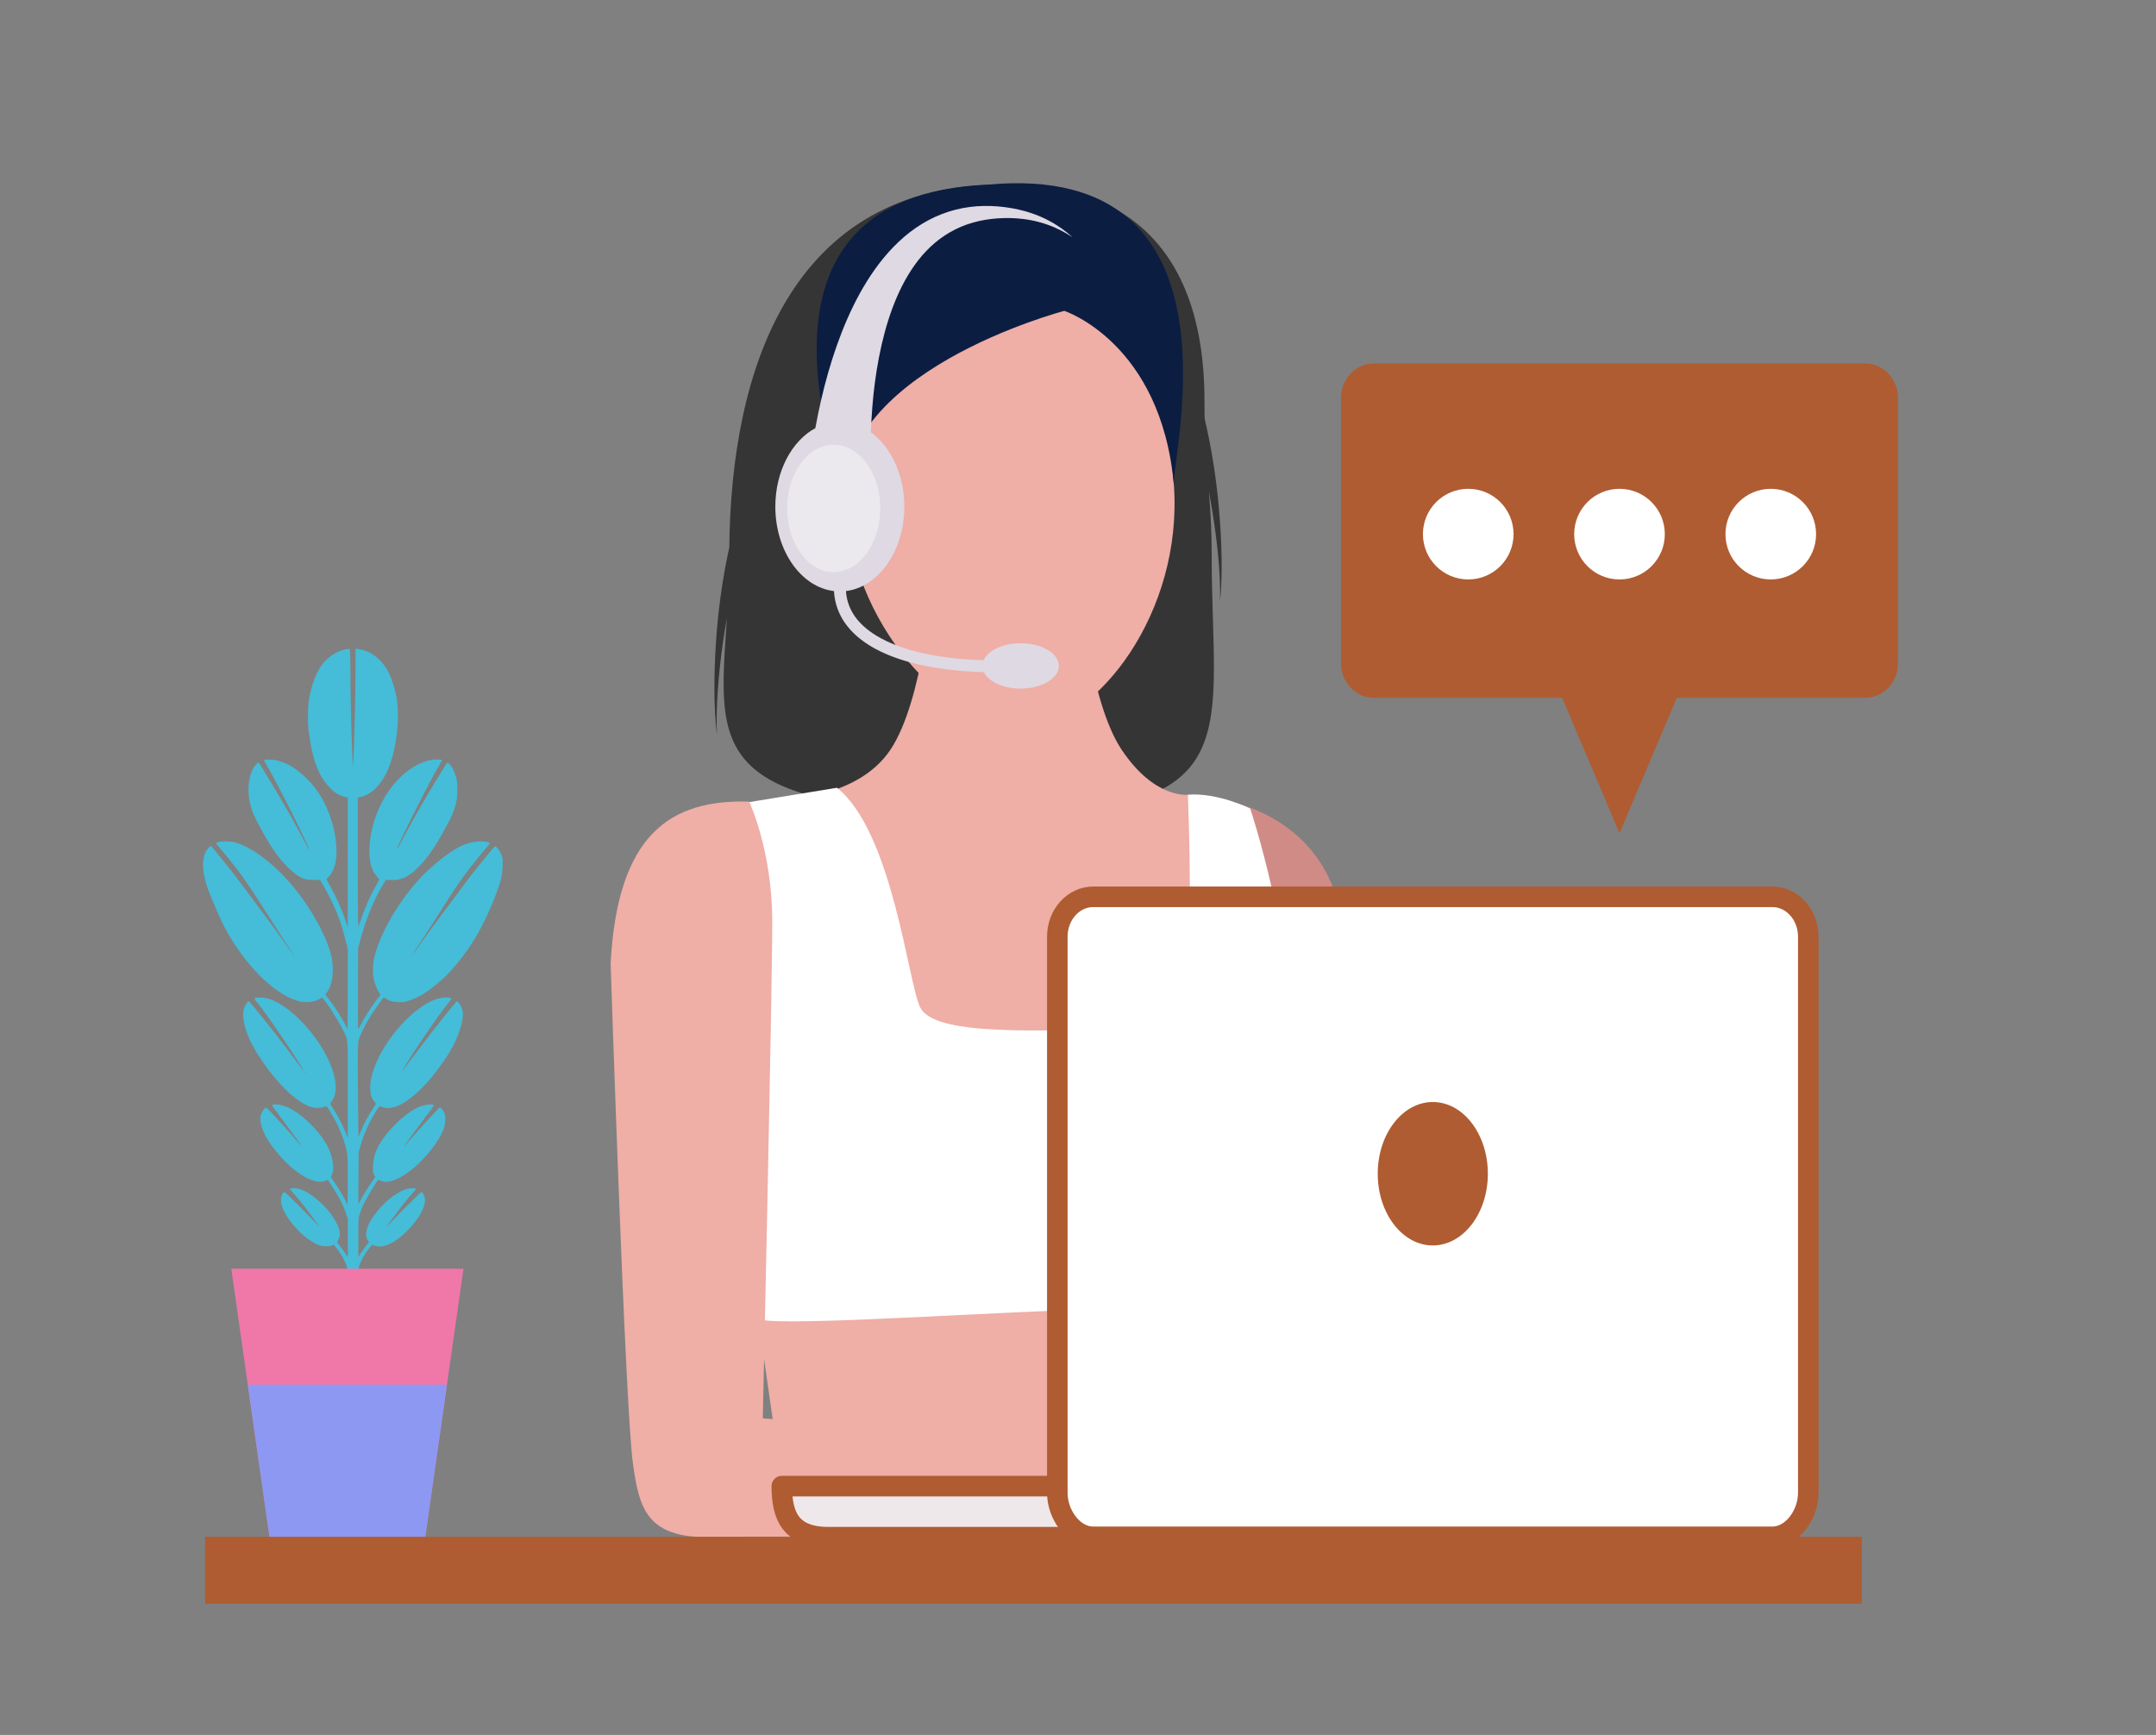 <?xml version="1.0" encoding="iso-8859-1"?>
<!-- Generator: Adobe Illustrator 16.0.0, SVG Export Plug-In . SVG Version: 6.00 Build 0)  -->
<!DOCTYPE svg PUBLIC "-//W3C//DTD SVG 1.1//EN" "http://www.w3.org/Graphics/SVG/1.1/DTD/svg11.dtd">
<svg version="1.1" id="&#x5716;&#x5C64;_1" xmlns="http://www.w3.org/2000/svg" xmlns:xlink="http://www.w3.org/1999/xlink" x="0px"
	 y="0px" width="315px" height="253.5px" viewBox="0 0 315 253.5" style="enable-background:new 0 0 315 253.5;"
	 xml:space="preserve">
<rect x="0" y="0" width="315" height="253.5" fill="#808080" stroke="none"/>
<g>
	<g>
		<path style="fill:#353535;" d="M178.476,81.26c-0.043-2.224-0.166-4.449-0.358-6.669c-0.382-4.441-1.055-8.869-2.075-13.246
			c-0.509-2.188,3.579-34.622-29.256-34.375c-31.593-0.196-39.988,27.59-40.232,53.028c-0.062,0.27-0.123,0.539-0.18,0.809
			c-0.926,4.398-1.5,8.84-1.785,13.289c-0.144,2.226-0.218,4.451-0.211,6.676c0.01,1.113,0.027,2.224,0.09,3.334
			c0.057,1.109,0.135,2.22,0.302,3.317c-0.084-1.106-0.079-2.214-0.054-3.321c0.021-1.106,0.088-2.211,0.16-3.314
			c0.158-2.207,0.397-4.405,0.703-6.591c0.182-1.291,0.389-2.576,0.619-3.856c-1.249,19.402-3.3,28.463,41.186,28.463
			c35.272,0.011,29.646-11.905,29.646-37.649c0-3.093-0.132-6.223-0.415-9.336c0.186,0.962,0.359,1.928,0.516,2.896
			c0.354,2.179,0.643,4.372,0.851,6.574c0.097,1.102,0.187,2.205,0.231,3.311c0.051,1.105,0.08,2.213,0.021,3.321
			c0.144-1.101,0.196-2.213,0.229-3.323C178.496,83.485,178.489,82.374,178.476,81.26z"/>
		<path style="fill:#D18B87;" d="M194.421,128.833c-4.824-10.855-16.485-12.042-16.485-12.042l-4.019,71.139
			c0,0-1.205,13.268,0,21.709c0.309,2.158,1.799,7.784,3.848,14.962h16.506c-1.957-12.459-3.469-22.199-3.469-22.199
			S199.244,139.688,194.421,128.833z"/>
		<path style="fill:#EFAEA6;" d="M163.871,109.536c-4.825-7.236-6.03-24.122-6.03-24.122h-21.709c0,0-1.207,16.885-6.03,24.122
			c-4.824,7.237-15.679,7.236-15.679,7.236v33.771h32.563h32.564l-6.002-34.425C173.55,116.117,168.695,116.771,163.871,109.536z"/>
		<path style="fill:#EFAEA6;" d="M146.985,185.518l-37.389-1.205l3.619,25.328c8.438,6.553,18.912,10.405,33.77,8.441
			c14.855,1.964,25.331-1.889,33.771-8.441l-0.123-16.949L146.985,185.518z"/>
		<path style="fill:#FFFFFF;" d="M173.55,116.117c0,0,1.177,27.188-1.235,30.807s-6.522,3.601-14.957,3.601
			c-8.433,0-21.058,0.548-22.938-3.373c-1.742-3.631-4.048-25.637-12.144-32.046l-18.554,3.036c0,0,1.043,29.224,2.545,41.768
			c1.503,12.543,2.889,32.297,4.537,32.847c3.619,1.206,38.795-1.413,50.265-1.413s14.843,1.688,19.565,1.35
			c3.711-23.613,8.4-19.053,8.434-36.77c0.033-18.607-6.41-37.782-6.41-37.782S177.935,115.78,173.55,116.117z"/>
		<path style="fill:#0C1D42;" d="M147.109,216.875c-19.298,0-22.308-3.652-33.771-7.236c-1.662,4.418-3.224,9.426-4.694,14.963
			h76.929c-1.472-5.537-3.031-10.545-4.693-14.963C169.417,213.223,166.406,216.875,147.109,216.875z"/>
		<g>
			<path style="fill:#EFAEA6;" d="M171.507,70.84c1.352,18.653-11.194,34.763-21.395,35.502
				c-10.198,0.739-25.177-13.376-26.527-32.03c-1.353-18.654,4.898-34.308,21.633-35.52S170.154,52.187,171.507,70.84z"/>
			<path style="fill:#0C1D42;" d="M171.507,70.84c-1.871-20.819-16.01-25.417-16.01-25.417s-34.381,9.007-31.912,28.89
				c-0.315-4.36-17.925-45.714,20.776-47.339C182.539,23.461,171.19,66.479,171.507,70.84z"/>
		</g>
		<path style="fill:#EFAEA6;" d="M111.447,207.246c0,0,1.382-62.119,1.382-72.576c0-10.458-3.374-17.542-3.374-17.542
			c-11.469-0.337-19.228,4.723-20.239,23.613c0,0,2.112,65.003,3.263,73.14c0.856,6.062,1.786,10.599,10.397,10.715h64.588
			c0.174-2.502-1.066-6.749-6.285-8.844C145.522,209.465,111.447,207.246,111.447,207.246z"/>
	</g>
	<path style="fill:#EFE8EB;" d="M186.236,224.602h-65.235c-5.611,0-6.775-3.261-6.775-7.453h72.012L186.236,224.602L186.236,224.602
		z"/>
	<path style="fill:none;stroke:#AF5C32;stroke-width:3;stroke-linecap:round;stroke-linejoin:round;stroke-miterlimit:10;" d="
		M186.236,224.602h-65.235c-5.611,0-6.775-3.261-6.775-7.453h72.012L186.236,224.602L186.236,224.602z"/>
	<path style="fill:#FFFFFF;" d="M258.966,131.04H243.82h-84.112c-2.877,0-5.229,2.613-5.229,5.807v81.293
		c0,3.194,2.354,6.413,5.229,6.413h99.26c2.875,0,5.229-3.219,5.229-6.413v-81.293C264.196,133.653,261.843,131.04,258.966,131.04z"
		/>
	<path style="fill:none;stroke:#AF5C32;stroke-width:3;stroke-linecap:round;stroke-linejoin:round;stroke-miterlimit:10;" d="
		M258.966,131.04H243.82h-84.112c-2.877,0-5.229,2.613-5.229,5.807v81.293c0,3.194,2.354,6.413,5.229,6.413h99.26
		c2.875,0,5.229-3.219,5.229-6.413v-81.293C264.196,133.653,261.843,131.04,258.966,131.04z"/>
	<ellipse style="fill:#AF5C32;" cx="209.337" cy="171.501" rx="8.045" ry="10.479"/>
	<g>
		<path style="fill:#45BCD8;" d="M50.901,94.817c-1.257,0.113-2.626,0.869-3.594,1.977c-0.998,1.154-1.805,3.191-2.174,5.466
			c-0.162,0.995-0.187,3.45-0.041,4.544c0.572,4.425,1.522,6.82,3.384,8.584c0.612,0.583,1.321,0.948,2.127,1.094l0.218,0.04
			l-0.009,9.506l-0.009,9.5l-0.226-0.717c-0.659-2.002-1.401-3.675-2.634-5.877l-0.273-0.49l0.192-0.172
			c1.022-0.937,1.442-2.542,1.265-4.816c-0.232-2.925-1.313-5.897-2.964-8.16c-1.007-1.379-2.812-2.979-4.02-3.569
			c-0.976-0.478-1.927-0.736-2.724-0.743c-1.031,0-1.015-0.06-0.281,1.141c1.281,2.11,6.171,11.875,6.01,12.007
			c-0.018,0.02-0.057-0.04-0.098-0.126c-0.063-0.179-2.198-4.133-2.674-4.962c-0.896-1.559-1.258-2.169-2.828-4.796
			c-0.935-1.559-1.731-2.833-1.771-2.833c-0.177,0-0.669,0.59-0.887,1.055c-0.772,1.686-0.789,3.895-0.049,6.01
			c0.437,1.221,2.28,4.557,3.375,6.083c1.023,1.44,2.449,2.886,3.345,3.417c0.805,0.478,1.184,0.571,2.263,0.591l0.928,0.013
			l0.498,0.815c0.604,1.002,1.522,2.867,2.055,4.207c0.428,1.055,0.854,2.468,1.266,4.119l0.25,1.002l-0.018,5.812l-0.023,5.812
			l-0.395-0.744c-0.549-1.047-1.306-2.223-2.144-3.344l-0.726-0.962l0.152-0.179c0.942-1.107,1.233-3.482,0.693-5.632
			c-0.781-3.125-3.464-7.716-6.389-10.939c-2.586-2.859-5.559-4.956-7.789-5.5c-0.637-0.153-1.893-0.159-2.313-0.007
			c-0.169,0.06-0.307,0.133-0.307,0.166c0,0.026,0.242,0.338,0.531,0.677c2.609,3.051,3.826,4.743,7.283,10.183
			c1.256,1.972,2.392,3.729,3.141,4.844c0.146,0.219,0.227,0.365,0.178,0.332c-0.049-0.04-0.677-0.902-1.4-1.924
			c-0.727-1.021-1.981-2.74-2.787-3.814c-0.813-1.074-1.998-2.674-2.65-3.549c-1.361-1.851-2.707-3.569-4.076-5.221l-0.982-1.174
			l-0.258,0.245c-1.24,1.174-1.16,3.762,0.201,7.044c0.999,2.396,1.232,2.939,1.611,3.715c2.585,5.354,6.799,9.972,10.423,11.431
			c1.481,0.591,2.86,0.584,3.899-0.033l0.369-0.212l0.146,0.159c0.677,0.723,2.304,3.304,2.973,4.696
			c0.709,1.479,0.652,0.764,0.645,8.638v6.999l-0.313-0.776c-0.419-1.048-1.185-2.514-1.771-3.396
			c-0.267-0.404-0.483-0.756-0.483-0.789c0-0.034,0.121-0.227,0.273-0.432c1.361-1.857,0.064-6.104-3.053-9.998
			c-2.104-2.627-4.455-4.451-6.403-4.976c-0.548-0.146-1.611-0.172-1.798-0.046c-0.121,0.086-0.104,0.126,0.179,0.464
			c0.901,1.101,2.183,2.899,4.364,6.13c1.063,1.579,2.611,4.033,2.539,4.033c-0.018,0-0.348-0.424-0.727-0.941
			c-0.378-0.524-1.021-1.388-1.434-1.932c-0.411-0.537-1.071-1.4-1.467-1.924c-0.941-1.234-3.922-4.936-4.188-5.188
			c-0.21-0.199-0.21-0.199-0.339-0.066c-0.072,0.072-0.241,0.318-0.37,0.544c-0.727,1.254-0.041,4.06,1.667,6.819
			c2.457,3.968,5.47,7.053,7.726,7.901c0.66,0.246,1.498,0.292,2.015,0.101c0.217-0.073,0.419-0.14,0.459-0.14
			c0.097,0,1.136,1.731,1.587,2.653c0.732,1.493,1.257,3.085,1.466,4.412c0.058,0.398,0.081,1.711,0.063,3.974l-0.023,3.376
			l-0.273-0.557c-0.347-0.709-1.151-2.037-1.74-2.873c-0.45-0.645-0.45-0.65-0.329-0.862c0.258-0.444,0.306-1.088,0.169-2.003
			c-0.281-1.851-1.361-3.662-3.326-5.599c-1.813-1.791-3.625-2.793-5.051-2.786c-0.58,0-0.588,0.053-0.081,0.736
			c0.258,0.345,0.772,1.041,1.144,1.553c0.379,0.51,1.088,1.466,1.579,2.123c1.048,1.413,1.241,1.678,1.128,1.592
			c-0.089-0.066-0.732-0.79-1.394-1.553c-0.58-0.678-2.489-2.773-3.093-3.41c-0.348-0.358-0.612-0.577-0.687-0.564
			c-0.217,0.033-0.636,0.697-0.731,1.174c-0.308,1.394,0.813,3.683,2.932,6.03c1.909,2.116,3.932,3.438,5.542,3.622
			c0.299,0.04,0.483,0.014,0.862-0.113l0.476-0.158l0.401,0.604c1.152,1.73,1.91,3.186,2.281,4.398l0.232,0.763v2.767v2.76
			l-0.371-0.557c-0.201-0.312-0.563-0.803-0.789-1.095l-0.419-0.538l0.193-0.365c0.409-0.736,0.241-1.638-0.548-2.951
			c-0.741-1.228-1.797-2.361-3.143-3.384c-1.313-0.995-2.425-1.366-3.367-1.12c-0.072,0.012,0.072,0.219,0.411,0.569
			c0.499,0.524,1.804,2.13,2.319,2.858c0.138,0.192,0.395,0.545,0.58,0.791c0.878,1.166,1.088,1.459,0.887,1.246
			c-2.723-2.813-3.037-3.125-4.311-4.357c-0.781-0.756-0.805-0.756-1.079-0.152c-0.563,1.268,0.597,3.477,3.021,5.766
			c0.59,0.544,1.571,1.193,2.248,1.473c0.475,0.199,0.612,0.227,1.184,0.227c0.492,0,0.709-0.026,0.871-0.121
			c0.112-0.06,0.226-0.111,0.25-0.111c0.063,0,0.838,1.042,1.16,1.564c0.176,0.293,0.435,0.797,0.57,1.129
			c0.234,0.557,0.25,0.67,0.322,2.05c0.041,0.803,0.105,1.538,0.152,1.639c0.233,0.478,0.902,0.491,1.176,0.026
			c0.13-0.219,0.162-0.479,0.211-1.726c0.048-1.267,0.08-1.526,0.24-1.896c0.34-0.829,1.049-1.957,1.597-2.567l0.185-0.206
			l0.34,0.126c1.449,0.538,3.656-0.697,5.728-3.217c1.409-1.705,1.94-3.178,1.498-4.146c-0.097-0.219-0.226-0.431-0.274-0.463
			c-0.072-0.047-0.402,0.231-1.191,1.008c-1.401,1.367-2.158,2.136-3.157,3.19c-0.749,0.783-1.168,1.167-0.798,0.729
			c0.267-0.312,0.693-0.875,1.297-1.685c1.177-1.599,1.9-2.501,2.578-3.204c0.232-0.246,0.41-0.471,0.387-0.504
			c-0.08-0.105-0.741-0.133-1.152-0.046c-1.337,0.292-3.156,1.632-4.551,3.357c-1.434,1.778-1.917,3.243-1.354,4.186l0.178,0.298
			l-0.443,0.564c-0.242,0.305-0.588,0.796-0.773,1.082l-0.329,0.529v-2.825c0-2.806,0-2.826,0.2-3.47
			c0.113-0.358,0.34-0.937,0.492-1.287c0.289-0.638,1.506-2.728,1.957-3.363l0.241-0.346l0.5,0.166
			c0.45,0.152,0.539,0.16,0.99,0.094c1.071-0.152,2.345-0.842,3.762-2.037c1.788-1.52,3.634-3.887,4.245-5.466
			c0.532-1.354,0.419-2.595-0.281-3.197l-0.209-0.179l-0.492,0.511c-0.676,0.69-2.117,2.269-2.932,3.198
			c-1.699,1.949-2.015,2.295-1.65,1.791c0.097-0.127,0.33-0.459,0.522-0.73c0.201-0.271,0.99-1.347,1.765-2.388
			c2.127-2.847,2.029-2.7,1.819-2.746c-0.499-0.106-1.435,0.046-2.149,0.365c-1.347,0.59-3.183,2.116-4.504,3.728
			c-1.521,1.871-2.117,3.277-2.135,5.022c-0.008,0.71,0.018,0.868,0.161,1.134l0.169,0.299l-0.475,0.696
			c-0.653,0.942-1.297,1.997-1.645,2.692c-0.16,0.318-0.307,0.598-0.33,0.617c-0.017,0.014-0.017-1.685,0-3.781l0.023-3.813
			l0.218-0.796c0.267-1.001,0.741-2.235,1.313-3.403c0.522-1.055,1.377-2.461,1.521-2.507c0.057-0.02,0.249,0.025,0.436,0.1
			c0.588,0.252,1.521,0.152,2.399-0.246c1.507-0.696,3.416-2.382,5.107-4.523c2.021-2.561,3.188-4.577,3.817-6.602
			c0.539-1.718,0.557-2.653,0.09-3.463c-0.234-0.404-0.492-0.683-0.564-0.609c-0.677,0.689-3.206,3.874-5.688,7.158
			c-0.588,0.783-1.191,1.571-1.328,1.758c-0.146,0.179-0.411,0.55-0.604,0.809c-0.187,0.266-0.354,0.484-0.371,0.484
			c-0.04,0,1.192-2.004,1.66-2.721c0.185-0.271,0.483-0.723,0.66-0.994c0.187-0.272,0.467-0.69,0.628-0.93
			c0.17-0.238,0.732-1.062,1.249-1.824c0.91-1.334,2.046-2.886,2.715-3.694c0.169-0.206,0.306-0.405,0.306-0.444
			c0-0.033-0.129-0.1-0.281-0.14c-0.37-0.099-1.145-0.033-1.771,0.153c-3.247,0.948-7.604,5.679-9.175,9.95
			c-0.483,1.308-0.638,2.037-0.646,2.999c0,0.982,0.152,1.52,0.588,2.057c0.138,0.166,0.25,0.318,0.25,0.346
			c0,0.02-0.192,0.318-0.436,0.676c-0.588,0.856-1.32,2.236-1.764,3.305l-0.363,0.875l-0.056-5.453
			c-0.032-3-0.041-6.156-0.024-7.013c0.032-1.485,0.049-1.585,0.258-2.122c0.62-1.553,1.659-3.324,3.045-5.188l0.476-0.644
			l0.362,0.226c0.678,0.425,1.731,0.59,2.707,0.425c0.619-0.105,1.771-0.577,2.603-1.063c0.981-0.576,2.626-1.903,3.608-2.912
			c1.627-1.672,3.263-3.868,4.445-5.951c1.361-2.401,2.885-5.977,3.393-7.947c0.25-0.955,0.354-2.64,0.201-3.217
			c-0.153-0.584-0.428-1.108-0.75-1.413c-0.354-0.332-0.121-0.531-1.819,1.545c-1.476,1.792-2.859,3.589-4.205,5.44
			c-0.517,0.709-1.481,2.01-2.149,2.886c-1.017,1.34-2.394,3.224-3.021,4.146c-0.418,0.604-1.047,1.461-1.088,1.461
			c-0.016,0-0.016-0.021,0-0.054c0.242-0.338,1.934-2.899,2.328-3.528c1.957-3.072,3.117-4.883,3.447-5.375
			c0.211-0.312,0.516-0.775,0.686-1.027c0.869-1.32,2.73-3.722,4.244-5.493c0.308-0.352,0.541-0.67,0.509-0.703
			c-0.097-0.133-0.677-0.232-1.369-0.232c-1.926,0-3.804,0.922-6.524,3.217c-1.459,1.234-2.216,2.004-3.513,3.576
			c-2.649,3.203-4.922,7.476-5.502,10.314c-0.258,1.294-0.218,2.646,0.121,3.669c0.177,0.558,0.522,1.261,0.685,1.413
			c0.161,0.146,0.146,0.232-0.113,0.544c-0.788,0.956-2.207,3.138-2.723,4.206c-0.129,0.266-0.266,0.484-0.298,0.484
			s-0.048-2.647-0.032-5.892l0.024-5.884l0.258-0.995c0.862-3.257,1.909-5.844,3.318-8.213l0.483-0.81l0.709,0.021
			c1.368,0.046,2.264-0.299,3.455-1.333c1.588-1.387,2.908-3.231,4.655-6.481c0.83-1.546,1.112-2.196,1.378-3.224
			c0.201-0.763,0.227-0.995,0.227-2.149c0.008-1.214-0.008-1.34-0.227-2.023c-0.121-0.404-0.33-0.909-0.459-1.127
			c-0.25-0.451-0.661-0.863-0.781-0.803c-0.097,0.046-2.933,4.736-4.06,6.707c-0.879,1.519-2.506,4.504-3.005,5.493
			c-0.121,0.246-0.242,0.438-0.258,0.418c-0.153-0.126,4.793-9.991,6.033-12.027c0.321-0.524,0.556-0.962,0.539-0.982
			c-0.129-0.106-1.063-0.106-1.627-0.007c-2.224,0.412-4.568,2.156-6.268,4.677c-1.813,2.673-2.852,6.216-2.707,9.162
			c0.072,1.446,0.379,2.355,1.072,3.171c0.193,0.232,0.354,0.431,0.354,0.451c0,0.021-0.111,0.239-0.249,0.479
			c-1.146,2.029-1.692,3.277-2.755,6.281c-0.105,0.293-0.121-0.723-0.129-9.193l-0.009-9.533l0.37-0.073
			c1.298-0.271,2.498-1.267,3.479-2.892c1.677-2.773,2.497-8.505,1.74-12.087c-0.138-0.67-0.517-1.924-0.749-2.508
			c-0.691-1.758-1.958-3.165-3.375-3.768c-0.469-0.199-0.741-0.272-1.604-0.418l-0.187-0.026v3.224
			c0,3.012-0.177,10.269-0.306,12.896l-0.064,1.161l-0.057-0.929c-0.129-1.977-0.299-8.591-0.307-12.041
			c-0.008-1.99-0.031-3.768-0.057-3.947C51.111,94.825,51.087,94.798,50.901,94.817z M42.927,139.477
			c0.047,0.073,0.063,0.133,0.047,0.133c-0.022,0-0.079-0.06-0.129-0.133c-0.047-0.072-0.063-0.132-0.047-0.132
			C42.822,139.345,42.878,139.405,42.927,139.477z M60.189,139.643c-0.024,0.061-0.063,0.094-0.081,0.073
			c-0.023-0.02-0.016-0.06,0.018-0.1C60.197,139.51,60.246,139.531,60.189,139.643z M44.538,156.66
			c0.049,0.073,0.064,0.133,0.049,0.133c-0.024,0-0.08-0.06-0.129-0.133s-0.064-0.134-0.049-0.134
			C44.433,156.526,44.489,156.586,44.538,156.66z"/>
		<g>
			<polygon style="fill:#EF78A9;" points="62.126,224.614 39.382,224.614 33.792,185.383 67.716,185.383 			"/>
			<polygon style="fill:#8D98F2;" points="62.126,224.614 39.382,224.614 36.205,202.326 65.302,202.326 			"/>
		</g>
	</g>
	<g>
		<path style="fill:#AF5C32;" d="M272.505,53.102h-71.777c-2.641,0-4.801,2.266-4.801,5.036v38.793c0,2.77,2.16,5.035,4.801,5.035
			h27.515l8.374,19.795l8.373-19.795h27.516c2.64,0,4.799-2.266,4.799-5.035V58.136C277.304,55.368,275.144,53.102,272.505,53.102z"
			/>
		<g>
			<circle style="fill:#FFFFFF;" cx="236.615" cy="78.045" r="6.621"/>
			<circle style="fill:#FFFFFF;" cx="258.716" cy="78.045" r="6.621"/>
			<circle style="fill:#FFFFFF;" cx="214.515" cy="78.045" r="6.621"/>
		</g>
	</g>
	<rect x="29.964" y="224.553" style="fill:#AF5C32;" width="242.053" height="9.775"/>
	<path style="fill:#DED9E2;" d="M129.243,48.625c0.639-2.372,1.46-4.681,2.549-6.83c1.09-2.145,2.452-4.133,4.176-5.755
		c0.86-0.808,1.812-1.521,2.844-2.113c1.031-0.593,2.146-1.063,3.316-1.397c1.17-0.338,2.395-0.537,3.645-0.624
		c1.255-0.08,2.521-0.061,3.777,0.099c0.313,0.048,0.629,0.082,0.938,0.147l0.469,0.089l0.466,0.108l0.231,0.055l0.229,0.064
		l0.463,0.129c0.302,0.104,0.61,0.19,0.908,0.31c0.605,0.216,1.192,0.486,1.771,0.775c0.578,0.293,1.136,0.63,1.684,0.987
		c-0.488-0.434-0.994-0.854-1.531-1.236c-0.539-0.378-1.096-0.742-1.682-1.056c-0.287-0.167-0.591-0.305-0.889-0.458l-0.457-0.206
		l-0.229-0.103l-0.232-0.093l-0.469-0.186l-0.476-0.166c-0.315-0.116-0.642-0.202-0.964-0.302c-1.298-0.365-2.641-0.59-3.991-0.704
		c-1.354-0.109-2.743-0.096-4.128,0.087c-1.385,0.181-2.766,0.529-4.093,1.047c-1.328,0.516-2.601,1.2-3.779,2.014
		c-1.18,0.814-2.265,1.758-3.257,2.779c-0.993,1.022-1.893,2.124-2.711,3.272c-1.637,2.3-2.954,4.778-4.063,7.316
		c-1.107,2.542-2.008,5.15-2.763,7.788c-0.755,2.639-1.36,5.308-1.852,7.999c-0.007,0.032-0.013,0.064-0.019,0.097
		c-3.43,1.854-5.845,6.289-5.845,11.467c0,6.465,3.765,11.773,8.569,12.342c0.203,3.736,2.564,6.789,6.863,8.854
		c3.746,1.798,8.918,2.822,15.037,2.986c0.664,1.391,2.816,2.41,5.371,2.41c3.086,0,5.586-1.485,5.586-3.317s-2.5-3.316-5.586-3.316
		c-2.596,0-4.777,1.052-5.404,2.477c-5.836-0.163-10.735-1.126-14.248-2.813c-3.698-1.776-5.67-4.225-5.871-7.284
		c4.787-0.59,8.533-5.889,8.533-12.338c0-4.68-1.973-8.754-4.885-10.862c0.082-2.43,0.266-4.859,0.58-7.262
		C128.153,53.438,128.606,51,129.243,48.625z"/>
	<ellipse style="fill:#EBE8EE;" cx="121.808" cy="74.283" rx="6.808" ry="9.31"/>
</g>
</svg>
